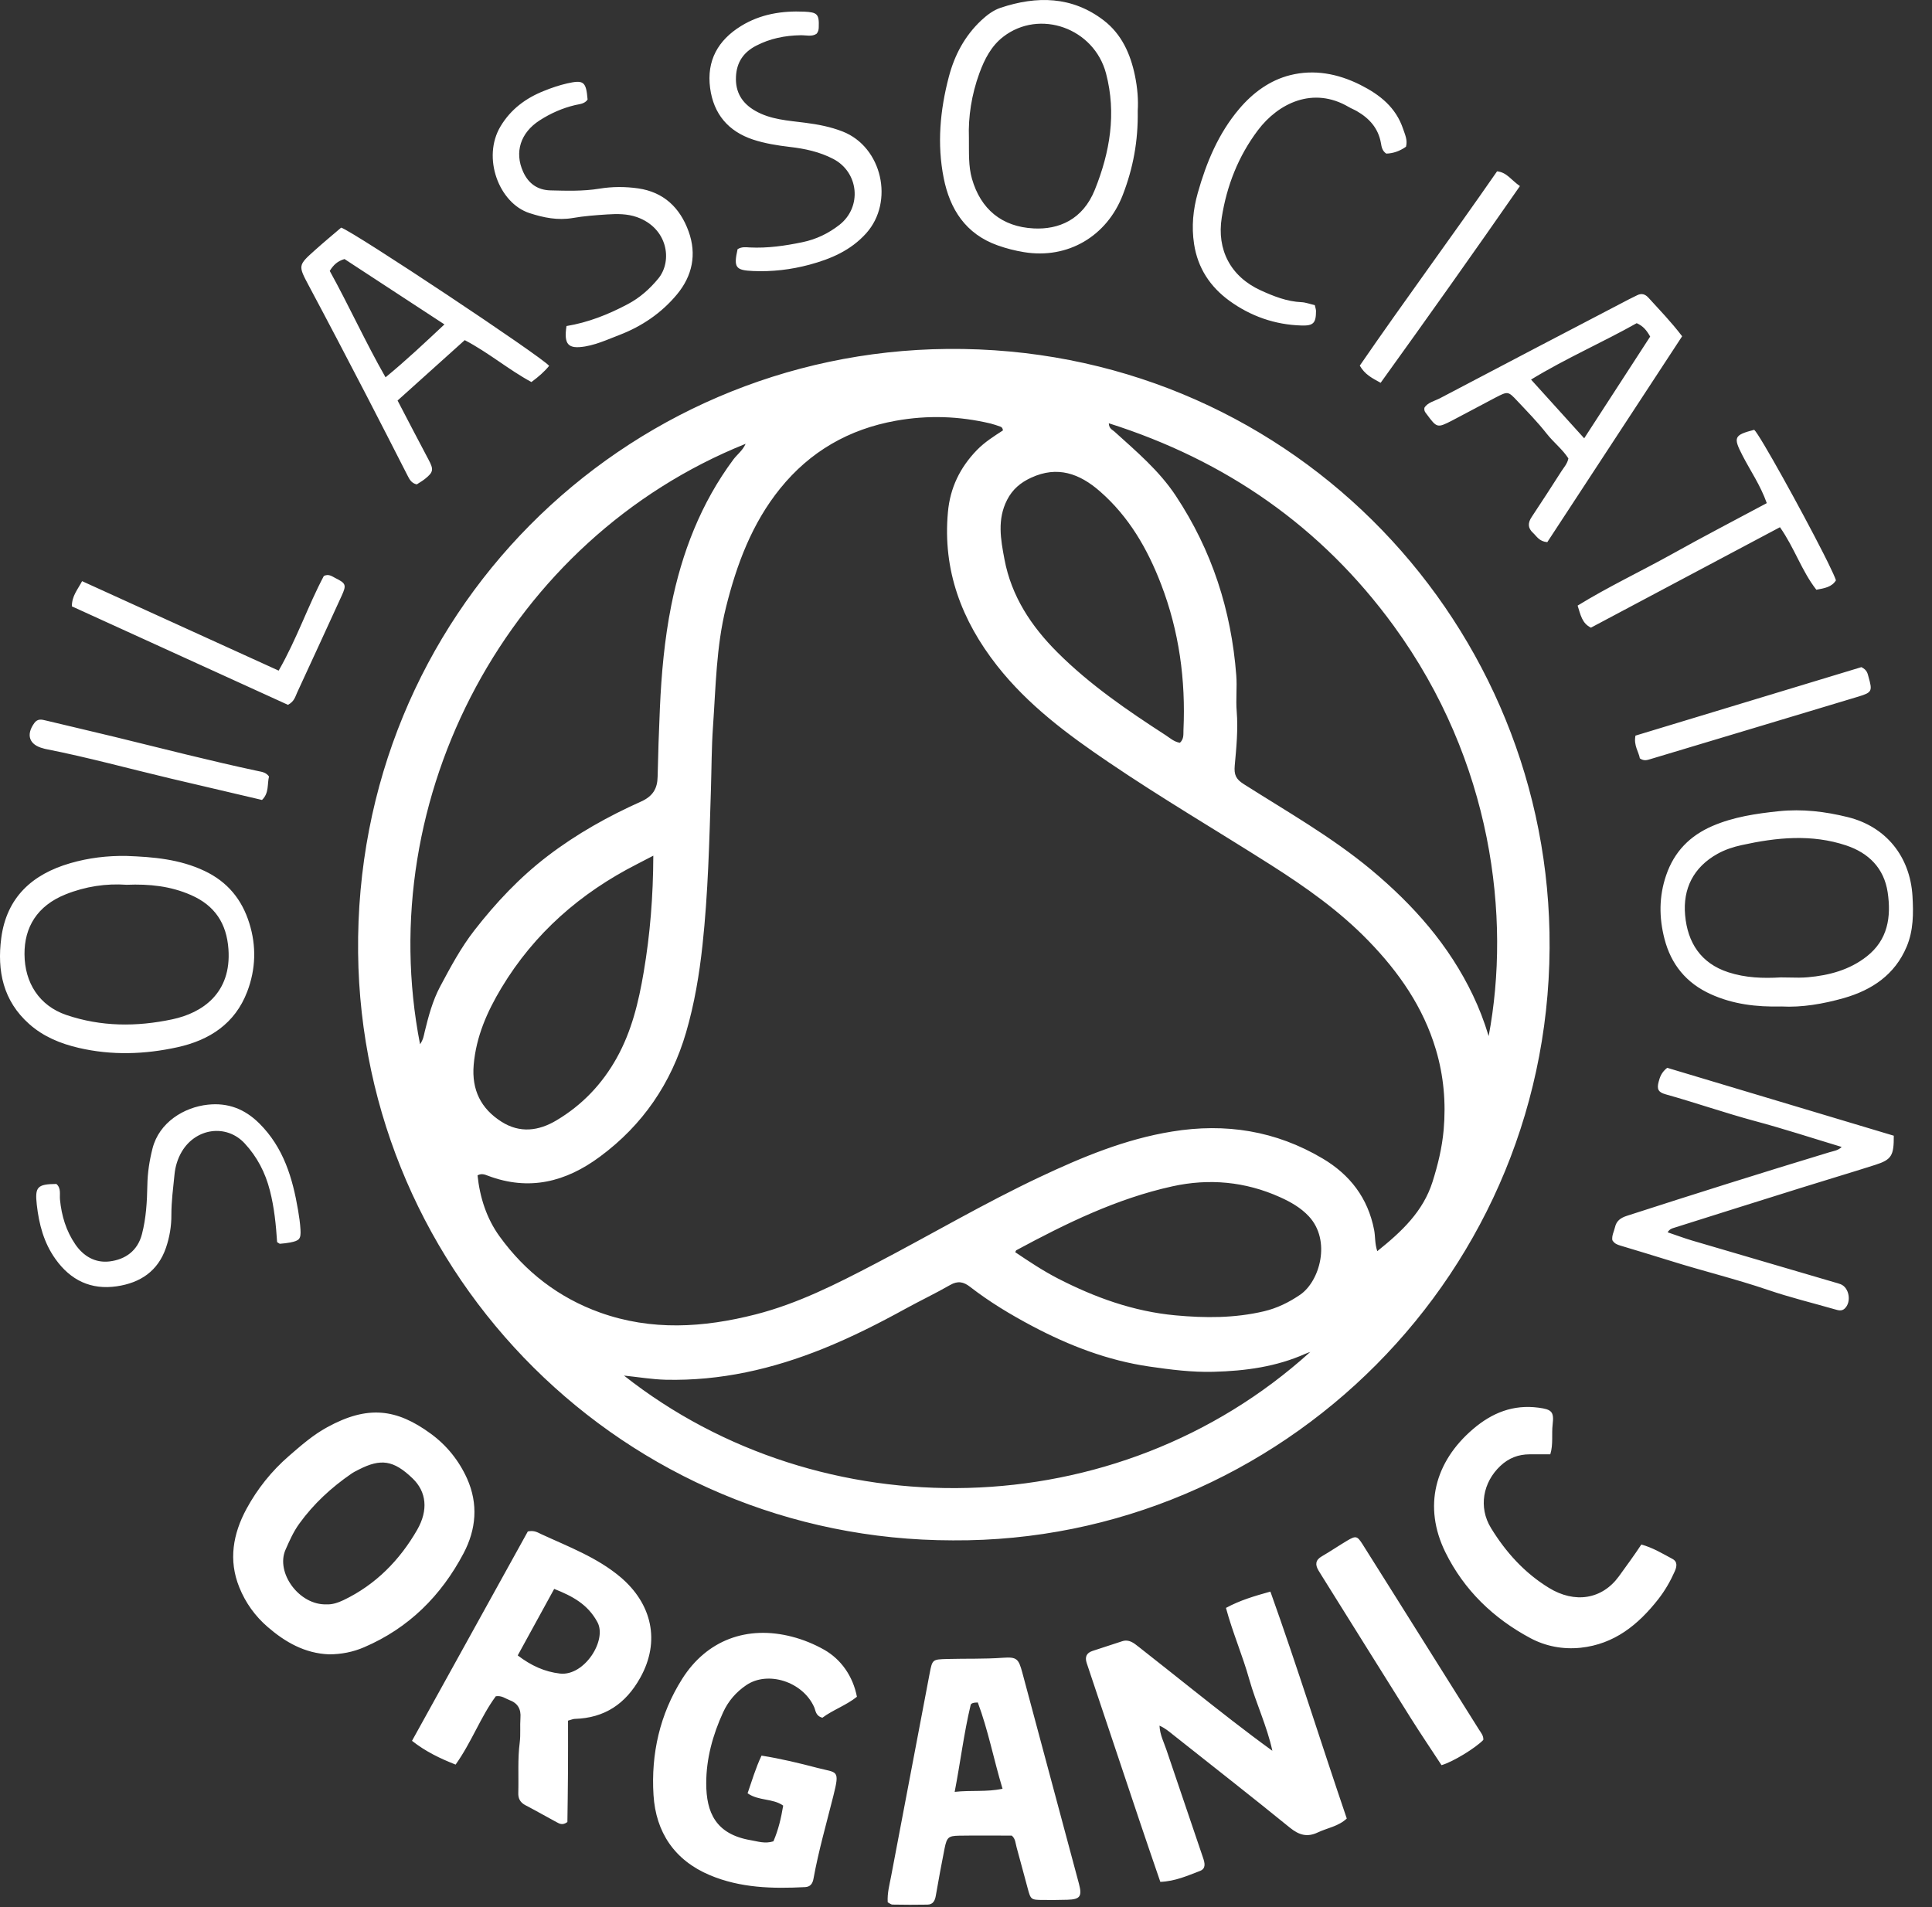 <?xml version="1.0" encoding="UTF-8"?>
<svg width="79px" height="78px" viewBox="0 0 79 78" version="1.1" xmlns="http://www.w3.org/2000/svg" xmlns:xlink="http://www.w3.org/1999/xlink">
    <rect x="0" y="0" width="79" height="78" fill="#333333" stroke="none"/>
    <title>sf_logo-soilasc</title>
    <g id="sf_logo-soilasc" stroke="none" stroke-width="1" fill="none" fill-rule="evenodd">
        <path d="M41.803,68.403 L44.117,77.033 L44.117,77.033 C44.256,77.553 44.169,77.678 43.644,77.693 C43.31,77.703 42.974,77.704 42.64,77.701 C42.159,77.698 42.146,77.686 42.025,77.235 C41.872,76.674 41.725,76.111 41.57,75.552 C41.523,75.384 41.524,75.196 41.371,75.069 C40.624,75.069 39.92,75.061 39.217,75.072 C38.781,75.081 38.718,75.139 38.626,75.584 C38.498,76.224 38.38,76.865 38.269,77.507 C38.233,77.724 38.16,77.889 37.919,77.892 C37.442,77.902 36.968,77.898 36.492,77.89 C36.431,77.889 36.371,77.832 36.299,77.796 C36.276,77.43 36.369,77.09 36.435,76.747 C36.96,73.978 37.485,71.209 38.013,68.44 C38.124,67.859 38.129,67.864 38.736,67.846 C39.494,67.825 40.251,67.851 41.009,67.796 C41.581,67.755 41.651,67.84 41.803,68.403 Z M32.387,66.935 C32.85,67.055 33.29,67.236 33.705,67.47 C34.391,67.862 34.877,68.548 35.04,69.391 C34.603,69.742 34.05,69.931 33.628,70.248 C33.349,70.173 33.357,69.964 33.29,69.812 C32.821,68.768 31.397,68.32 30.518,68.914 C30.102,69.196 29.781,69.563 29.569,70.026 C29.145,70.949 28.876,71.927 28.878,72.935 C28.879,74.121 29.264,75.013 30.698,75.257 C30.989,75.306 31.278,75.411 31.625,75.303 C31.831,74.827 31.94,74.349 32.025,73.842 C31.598,73.538 31.024,73.658 30.569,73.338 C30.748,72.826 30.896,72.31 31.139,71.798 C31.937,71.924 32.687,72.107 33.432,72.302 C34.235,72.511 34.35,72.356 34.076,73.444 C33.794,74.572 33.471,75.691 33.263,76.836 C33.227,77.035 33.131,77.165 32.922,77.175 C31.593,77.245 30.274,77.213 29.024,76.686 C27.581,76.078 26.816,74.931 26.722,73.41 C26.617,71.725 26.981,70.104 27.893,68.662 C28.899,67.068 30.554,66.459 32.387,66.935 Z M51.947,65.09 C53.051,68.176 54.016,71.279 55.07,74.371 C54.724,74.694 54.276,74.754 53.886,74.939 C53.45,75.146 53.119,75.048 52.744,74.745 C51.159,73.455 49.548,72.199 47.948,70.929 C47.787,70.801 47.632,70.669 47.412,70.573 C47.431,70.956 47.593,71.253 47.697,71.565 C48.194,73.036 48.692,74.505 49.192,75.973 C49.267,76.189 49.321,76.418 49.064,76.516 C48.56,76.706 48.062,76.936 47.446,76.961 C47.152,76.105 46.872,75.291 46.598,74.474 C46.065,72.887 45.535,71.3 45.005,69.714 C44.814,69.145 44.626,68.575 44.435,68.01 C44.354,67.763 44.426,67.597 44.678,67.515 C45.081,67.385 45.482,67.254 45.884,67.121 C46.164,67.028 46.361,67.192 46.554,67.344 C47.302,67.93 48.044,68.523 48.79,69.114 C49.85,69.953 50.911,70.792 52.027,71.6 C51.808,70.589 51.36,69.661 51.084,68.683 C50.81,67.701 50.401,66.765 50.13,65.757 C50.707,65.444 51.29,65.273 51.947,65.09 Z M22.128,62.739 C23.245,63.255 24.416,63.692 25.37,64.497 C26.653,65.582 27.018,67.118 26.177,68.618 C25.58,69.685 24.721,70.26 23.499,70.296 C23.432,70.298 23.367,70.329 23.227,70.368 C23.227,71.063 23.23,71.761 23.225,72.462 C23.222,73.162 23.209,73.861 23.201,74.514 C22.992,74.667 22.865,74.574 22.746,74.512 C22.327,74.288 21.914,74.049 21.492,73.83 C21.273,73.718 21.185,73.556 21.193,73.32 C21.213,72.633 21.162,71.947 21.252,71.262 C21.293,70.929 21.257,70.59 21.281,70.257 C21.311,69.887 21.166,69.647 20.82,69.522 C20.658,69.461 20.516,69.334 20.274,69.37 C19.654,70.21 19.289,71.239 18.63,72.165 C18.005,71.919 17.407,71.635 16.847,71.193 C18.449,68.294 20.031,65.433 21.583,62.63 C21.85,62.575 21.987,62.674 22.128,62.739 Z M39.982,69.624 C39.784,69.626 39.706,69.665 39.69,69.728 C39.414,70.883 39.272,72.064 39.037,73.28 C39.716,73.205 40.34,73.293 40.994,73.153 C40.632,71.954 40.406,70.754 39.982,69.624 Z M55.717,63.157 C56.168,63.871 56.617,64.59 57.069,65.306 C58.204,67.115 59.337,68.922 60.472,70.727 C60.557,70.862 60.668,70.985 60.653,71.156 C60.343,71.479 59.422,72.051 58.944,72.188 C58.522,71.542 58.099,70.918 57.696,70.278 C56.468,68.323 55.247,66.361 54.022,64.403 C53.986,64.341 53.947,64.282 53.911,64.222 C53.773,63.989 53.786,63.799 54.048,63.649 C54.399,63.445 54.735,63.216 55.084,63.008 C55.444,62.796 55.496,62.811 55.717,63.157 Z M22.661,64.98 C22.152,65.908 21.665,66.797 21.17,67.7 C21.72,68.121 22.274,68.37 22.897,68.442 C23.891,68.555 24.83,67.085 24.43,66.342 C24.034,65.608 23.408,65.275 22.661,64.98 Z M17.615,58.633 C18.258,59.102 18.763,59.724 19.098,60.466 C19.564,61.509 19.471,62.545 18.956,63.523 C18.041,65.257 16.715,66.583 14.89,67.365 C14.434,67.563 13.951,67.656 13.45,67.656 C12.467,67.616 11.665,67.16 10.946,66.537 C10.432,66.093 10.04,65.549 9.786,64.918 C9.333,63.802 9.53,62.724 10.078,61.708 C10.523,60.888 11.102,60.161 11.821,59.538 C12.315,59.11 12.801,58.683 13.379,58.368 C15.037,57.458 16.218,57.61 17.615,58.633 Z M62.909,57.568 C63.451,57.64 63.55,57.731 63.488,58.256 C63.441,58.654 63.518,59.065 63.392,59.476 L62.549,59.476 C62.087,59.476 61.693,59.628 61.352,59.949 C60.636,60.621 60.447,61.643 60.967,62.49 C61.57,63.475 62.335,64.324 63.333,64.936 C64.398,65.59 65.51,65.406 66.194,64.47 C66.5,64.047 66.813,63.622 67.115,63.165 C67.596,63.297 67.986,63.54 68.385,63.752 C68.604,63.869 68.566,64.07 68.48,64.264 C68.301,64.669 68.079,65.053 67.807,65.401 C66.989,66.443 66.016,67.24 64.628,67.387 C63.899,67.462 63.196,67.323 62.58,66.994 C61.071,66.187 59.868,65.034 59.103,63.483 C58.185,61.616 58.663,59.784 60.232,58.444 C61.008,57.78 61.871,57.431 62.909,57.568 Z M14.682,60.094 C14.572,60.149 14.46,60.205 14.359,60.275 C13.542,60.839 12.823,61.501 12.237,62.313 C11.996,62.646 11.838,63.008 11.674,63.38 C11.264,64.319 12.235,65.655 13.357,65.612 C13.589,65.624 13.819,65.545 14.046,65.439 C15.363,64.808 16.345,63.804 17.059,62.563 C17.519,61.76 17.441,61.009 16.872,60.462 C16.086,59.704 15.564,59.647 14.682,60.094 Z M63.359,38.123 C63.633,52.035 52.335,63.079 38.966,62.995 C25.54,62.988 14.785,52.177 14.643,38.962 C14.495,25.131 25.496,14.391 38.743,14.27 C52.483,14.145 63.101,25.102 63.359,38.123 Z M38.852,52.551 C38.257,52.893 37.635,53.188 37.032,53.519 C35.934,54.123 34.819,54.687 33.658,55.155 C31.592,55.988 29.46,56.479 27.215,56.426 C26.654,56.411 26.103,56.316 25.515,56.256 C33.567,62.608 45.638,62.476 53.576,55.29 C53.512,55.313 53.447,55.333 53.385,55.361 C52.188,55.897 50.923,56.067 49.625,56.101 C48.739,56.125 47.867,56.013 46.994,55.886 C45.297,55.639 43.718,55.03 42.216,54.235 C41.331,53.767 40.465,53.246 39.667,52.627 C39.4,52.419 39.165,52.371 38.852,52.551 Z M36.629,17.207 C34.706,17.553 33.126,18.463 31.903,19.975 C30.749,21.403 30.122,23.081 29.684,24.844 C29.286,26.449 29.269,28.093 29.154,29.725 C29.095,30.566 29.097,31.414 29.071,32.259 C29.005,34.391 28.955,36.522 28.726,38.644 C28.596,39.855 28.394,41.056 28.053,42.225 C27.445,44.302 26.284,46.008 24.532,47.303 C23.135,48.339 21.636,48.717 19.956,48.084 C19.832,48.038 19.694,47.973 19.527,48.068 C19.62,48.968 19.897,49.831 20.426,50.561 C21.471,52.009 22.848,53.074 24.537,53.679 C26.637,54.431 28.762,54.299 30.89,53.756 C32.634,53.311 34.219,52.502 35.797,51.677 C38.048,50.503 40.238,49.209 42.537,48.127 C44.263,47.314 46.019,46.585 47.922,46.276 C50.114,45.917 52.172,46.243 54.087,47.381 C55.202,48.043 55.933,48.992 56.187,50.292 C56.241,50.56 56.21,50.843 56.317,51.168 C57.317,50.367 58.193,49.547 58.578,48.327 C58.796,47.636 58.966,46.939 59.031,46.212 C59.13,45.09 59.033,43.996 58.713,42.921 C58.199,41.191 57.2,39.756 55.955,38.474 C54.768,37.249 53.387,36.277 51.957,35.367 C49.755,33.968 47.503,32.646 45.342,31.18 C43.658,30.04 42.035,28.836 40.766,27.218 C39.322,25.376 38.542,23.321 38.761,20.943 C38.85,19.95 39.255,19.12 39.943,18.409 C40.262,18.08 40.647,17.838 41.011,17.602 C41,17.501 40.957,17.468 40.907,17.448 C40.775,17.403 40.642,17.354 40.505,17.32 C39.222,17.016 37.937,16.972 36.629,17.207 Z M47.94,48.516 C45.664,49.017 43.589,50.033 41.554,51.132 C41.543,51.139 41.538,51.161 41.513,51.21 C42.076,51.589 42.643,51.967 43.252,52.282 C44.765,53.06 46.34,53.632 48.059,53.792 C49.281,53.906 50.484,53.909 51.683,53.627 C52.223,53.5 52.709,53.259 53.164,52.949 C53.971,52.394 54.439,50.728 53.517,49.741 C53.19,49.39 52.77,49.152 52.335,48.957 C50.92,48.321 49.442,48.185 47.94,48.516 Z M68.171,43.669 C71.232,44.585 74.344,45.52 77.437,46.446 C77.444,47.262 77.344,47.426 76.682,47.638 C75.674,47.961 74.658,48.26 73.647,48.578 C71.915,49.119 70.184,49.665 68.453,50.212 C68.372,50.238 68.28,50.256 68.189,50.396 C68.528,50.51 68.85,50.631 69.177,50.729 C71.123,51.301 73.067,51.87 75.011,52.441 C75.095,52.465 75.182,52.488 75.263,52.519 C75.619,52.659 75.717,53.251 75.428,53.517 C75.304,53.631 75.167,53.587 75.03,53.547 C74.115,53.284 73.187,53.059 72.287,52.751 C70.968,52.302 69.613,51.976 68.284,51.557 C67.612,51.345 66.935,51.146 66.262,50.941 C66.142,50.903 66.023,50.872 65.929,50.719 C65.901,50.525 65.997,50.367 66.035,50.197 C66.095,49.923 66.273,49.802 66.534,49.719 C69.287,48.829 72.043,47.96 74.81,47.121 C74.973,47.072 75.154,47.056 75.307,46.906 C74.112,46.546 72.941,46.162 71.752,45.844 C70.526,45.513 69.327,45.094 68.104,44.752 C67.804,44.669 67.742,44.538 67.824,44.235 C67.873,44.051 67.933,43.861 68.171,43.669 Z M10.604,45.944 C11.597,46.932 11.966,48.18 12.189,49.497 C12.233,49.758 12.272,50.021 12.287,50.285 C12.308,50.67 12.246,50.738 11.866,50.813 C11.729,50.839 11.589,50.854 11.45,50.865 C11.423,50.867 11.392,50.831 11.331,50.797 C11.286,50.101 11.216,49.388 11.036,48.688 C10.849,47.953 10.513,47.307 10.001,46.756 C9.257,45.958 8.009,46.13 7.435,47.095 C7.261,47.389 7.166,47.711 7.134,48.046 C7.08,48.589 7.007,49.132 7.008,49.678 C7.011,50.138 6.936,50.591 6.786,51.03 C6.457,51.987 5.736,52.462 4.779,52.604 C3.719,52.76 2.886,52.358 2.268,51.49 C1.791,50.823 1.594,50.066 1.504,49.266 C1.424,48.543 1.522,48.426 2.305,48.419 C2.509,48.594 2.432,48.842 2.453,49.06 C2.517,49.721 2.703,50.339 3.08,50.89 C3.414,51.379 3.897,51.656 4.474,51.588 C5.125,51.51 5.629,51.154 5.805,50.469 C5.974,49.817 6.013,49.148 6.025,48.478 C6.033,47.964 6.11,47.464 6.237,46.965 C6.511,45.896 7.53,45.28 8.499,45.177 C9.319,45.089 10.007,45.35 10.604,45.944 Z M26.714,34.994 C26.448,35.133 26.248,35.237 26.047,35.34 C23.735,36.519 21.849,38.164 20.504,40.4 C19.919,41.374 19.469,42.391 19.369,43.551 C19.283,44.573 19.663,45.338 20.506,45.874 C21.258,46.352 22.024,46.254 22.753,45.819 C23.805,45.193 24.623,44.335 25.219,43.264 C25.829,42.169 26.114,40.98 26.321,39.756 C26.584,38.208 26.708,36.654 26.714,34.994 Z M5.175,35.005 C6.269,35.045 7.345,35.135 8.364,35.618 C9.307,36.065 9.893,36.787 10.194,37.754 C10.488,38.69 10.46,39.634 10.109,40.554 C9.609,41.867 8.562,42.54 7.259,42.827 C5.925,43.121 4.571,43.168 3.223,42.855 C2.474,42.681 1.778,42.397 1.196,41.88 C0.126,40.932 -0.124,39.704 0.051,38.364 C0.271,36.696 1.32,35.751 2.874,35.301 C3.624,35.083 4.392,34.991 5.175,35.005 Z M30.489,18.15 C20.807,22.036 15.199,32.6 17.176,42.706 C17.314,42.505 17.329,42.347 17.366,42.194 C17.521,41.559 17.688,40.93 17.996,40.348 C18.42,39.555 18.839,38.766 19.397,38.048 C20.277,36.917 21.248,35.884 22.391,35.01 C23.575,34.105 24.866,33.383 26.218,32.778 C26.696,32.562 26.882,32.248 26.89,31.767 C26.91,30.832 26.942,29.901 26.983,28.968 C27.045,27.554 27.171,26.154 27.446,24.771 C27.88,22.603 28.661,20.576 29.992,18.786 C30.144,18.584 30.364,18.43 30.489,18.15 Z M45.339,17.31 C45.35,17.537 45.486,17.572 45.572,17.652 C46.472,18.468 47.399,19.247 48.082,20.281 C49.558,22.512 50.347,24.958 50.551,27.613 C50.59,28.107 50.528,28.6 50.569,29.091 C50.629,29.833 50.556,30.571 50.489,31.304 C50.455,31.683 50.536,31.863 50.854,32.065 C52.624,33.19 54.45,34.224 56.073,35.574 C57.801,37.016 59.256,38.66 60.231,40.707 C60.474,41.217 60.681,41.744 60.872,42.372 C61.785,37.525 61.029,31.139 56.988,25.593 C54.039,21.547 50.135,18.833 45.339,17.31 Z M2.68,36.577 C1.519,37.043 0.993,37.922 1.002,39.026 C1.008,40.187 1.603,41.13 2.711,41.508 C4.139,41.992 5.581,41.996 7.042,41.687 C8.28,41.425 9.469,40.613 9.341,38.816 C9.266,37.762 8.784,37.03 7.807,36.603 C6.978,36.239 6.111,36.146 5.181,36.184 C4.345,36.125 3.497,36.249 2.68,36.577 Z M75.56,33.418 C77.119,33.805 78.105,35.029 78.202,36.646 C78.244,37.357 78.242,38.056 77.963,38.717 C77.481,39.863 76.545,40.488 75.398,40.817 C74.549,41.057 73.679,41.207 72.843,41.161 C71.811,41.186 70.858,41.068 69.955,40.659 C68.955,40.207 68.33,39.442 68.06,38.392 C67.836,37.523 67.833,36.66 68.13,35.793 C68.461,34.826 69.102,34.178 70.022,33.78 C70.889,33.407 71.804,33.273 72.738,33.175 C73.704,33.076 74.632,33.188 75.56,33.418 Z M71.219,34.561 C70.873,34.636 70.539,34.746 70.227,34.919 C69.244,35.468 68.807,36.347 68.905,37.428 C69.004,38.537 69.537,39.393 70.672,39.762 C71.372,39.99 72.089,40.016 72.815,39.972 L73.556,39.982 C73.679,39.981 73.802,39.977 73.924,39.966 C74.796,39.889 75.628,39.666 76.329,39.116 C77.197,38.438 77.337,37.497 77.187,36.489 C77.037,35.502 76.409,34.883 75.494,34.576 C74.077,34.102 72.645,34.247 71.219,34.561 Z M1.881,29.467 C2.821,29.693 3.765,29.912 4.706,30.14 L7.627,30.859 C8.602,31.096 9.578,31.326 10.559,31.535 C10.712,31.567 10.875,31.585 11,31.755 C10.922,32.061 11.01,32.433 10.713,32.715 C9.459,32.42 8.212,32.128 6.964,31.835 C5.268,31.433 3.589,30.97 1.878,30.634 C1.844,30.63 1.809,30.616 1.777,30.608 C1.193,30.465 1.05,30.051 1.407,29.565 C1.54,29.384 1.703,29.423 1.881,29.467 Z M76.113,27.283 C76.355,27.403 76.366,27.552 76.405,27.685 C76.568,28.259 76.55,28.318 75.997,28.486 C73.165,29.342 70.33,30.189 67.498,31.041 C67.362,31.081 67.229,31.136 67.054,31.015 C67.009,30.748 66.793,30.485 66.875,30.084 C69.97,29.146 73.08,28.204 76.113,27.283 Z M42.164,19.536 C41.73,19.735 41.402,20.01 41.179,20.446 C40.771,21.245 40.918,22.057 41.073,22.874 C41.357,24.387 42.17,25.612 43.234,26.675 C44.56,28.001 46.102,29.056 47.671,30.071 C47.842,30.183 48.004,30.336 48.247,30.377 C48.42,30.214 48.384,30.028 48.392,29.857 C48.486,27.809 48.216,25.816 47.477,23.893 C46.921,22.444 46.161,21.128 44.974,20.092 C44.145,19.368 43.242,19.037 42.164,19.536 Z M13.709,23.638 C14.151,23.858 14.174,23.922 13.967,24.373 C13.365,25.689 12.762,27.002 12.154,28.315 C12.075,28.486 12.035,28.688 11.775,28.825 C8.853,27.493 5.892,26.144 2.938,24.797 C2.94,24.37 3.17,24.121 3.357,23.767 C6.032,24.985 8.687,26.193 11.395,27.426 C12.142,26.12 12.592,24.778 13.241,23.556 C13.439,23.457 13.573,23.569 13.709,23.638 Z M71.73,17.577 C71.956,17.776 73.663,20.867 74.552,22.619 L74.742,22.998 C74.914,23.349 75.034,23.611 75.073,23.733 C74.898,24.013 74.605,24.056 74.271,24.118 C73.674,23.356 73.379,22.41 72.783,21.561 C70.177,22.945 67.614,24.309 65.053,25.669 C64.685,25.486 64.633,25.148 64.509,24.767 C65.768,23.992 67.103,23.364 68.388,22.649 C69.659,21.938 70.952,21.269 72.244,20.576 C71.983,19.84 71.577,19.26 71.255,18.635 C70.866,17.883 70.9,17.794 71.73,17.577 Z M67.41,12.18 C67.858,12.674 68.326,13.152 68.783,13.752 C66.925,16.588 65.086,19.396 63.269,22.172 C62.935,22.142 62.837,21.932 62.685,21.792 C62.468,21.593 62.468,21.382 62.635,21.136 C63.046,20.521 63.445,19.898 63.845,19.275 C63.947,19.114 64.088,18.97 64.132,18.747 C63.892,18.373 63.523,18.091 63.243,17.733 C62.874,17.263 62.452,16.832 62.043,16.397 C61.666,15.994 61.658,15.997 61.144,16.263 C60.551,16.573 59.963,16.894 59.368,17.203 C58.77,17.509 58.755,17.501 58.343,16.945 C58.289,16.875 58.223,16.813 58.245,16.676 C58.375,16.459 58.657,16.403 58.882,16.286 C61.454,14.929 64.032,13.587 66.609,12.24 C66.718,12.183 66.831,12.129 66.942,12.075 C67.124,11.984 67.271,12.025 67.41,12.18 Z M13.95,9.309 C14.471,9.479 22.156,14.588 22.454,14.962 C22.258,15.203 22.023,15.407 21.73,15.624 C20.796,15.12 19.975,14.417 19.003,13.91 C18.08,14.738 17.183,15.547 16.257,16.38 C16.699,17.223 17.1,18.006 17.516,18.784 C17.738,19.198 17.731,19.303 17.377,19.586 C17.268,19.673 17.144,19.741 17.041,19.81 C16.82,19.761 16.741,19.598 16.662,19.443 C16.099,18.347 15.544,17.246 14.975,16.154 C14.204,14.668 13.428,13.184 12.64,11.707 C12.187,10.855 12.174,10.859 12.89,10.221 C13.242,9.905 13.605,9.604 13.95,9.309 Z M66.925,13.217 C65.523,14.006 64.029,14.655 62.605,15.523 C63.333,16.328 64.013,17.079 64.778,17.925 C65.72,16.472 66.606,15.107 67.476,13.765 C67.325,13.497 67.183,13.331 66.925,13.217 Z M61.215,7.007 C61.615,7.046 61.791,7.364 62.15,7.61 C60.257,10.335 58.37,12.995 56.455,15.655 C56.09,15.456 55.811,15.315 55.602,14.953 C57.429,12.295 59.361,9.683 61.215,7.007 Z M14.087,10.594 C13.803,10.678 13.64,10.828 13.483,11.079 C14.276,12.514 14.944,13.993 15.765,15.431 C16.621,14.727 17.366,14.022 18.173,13.267 C16.758,12.341 15.409,11.459 14.087,10.594 Z M24.027,4.071 C23.906,4.252 23.697,4.255 23.515,4.298 C22.995,4.422 22.515,4.634 22.065,4.924 C21.281,5.429 21.03,6.224 21.39,7.023 C21.608,7.51 21.984,7.771 22.502,7.786 C23.171,7.802 23.839,7.825 24.508,7.716 C25.031,7.629 25.57,7.629 26.093,7.704 C27.137,7.854 27.805,8.492 28.156,9.461 C28.497,10.402 28.311,11.282 27.681,12.041 C27.05,12.8 26.246,13.347 25.323,13.701 L24.775,13.917 C24.5,14.023 24.22,14.119 23.923,14.169 C23.238,14.281 23.048,14.1 23.164,13.334 C24.042,13.19 24.875,12.862 25.671,12.438 C26.162,12.178 26.563,11.822 26.917,11.393 C27.513,10.669 27.303,9.324 26.041,8.878 C25.648,8.741 25.24,8.743 24.836,8.769 C24.361,8.8 23.885,8.834 23.417,8.916 C22.802,9.02 22.23,8.903 21.651,8.715 C20.403,8.311 19.697,6.444 20.47,5.162 C20.889,4.466 21.499,4.014 22.24,3.719 C22.549,3.593 22.866,3.486 23.195,3.41 C23.867,3.26 23.965,3.334 24.027,4.071 Z M55.623,3.47 C56.428,3.875 57.079,4.393 57.374,5.274 C57.451,5.505 57.565,5.732 57.491,6.001 C57.24,6.177 56.97,6.275 56.684,6.282 C56.515,6.166 56.493,6.004 56.466,5.849 C56.36,5.246 55.993,4.84 55.482,4.545 C55.375,4.483 55.257,4.439 55.153,4.377 C53.687,3.514 52.265,4.23 51.44,5.321 C50.634,6.389 50.163,7.596 49.957,8.899 C49.749,10.217 50.321,11.313 51.551,11.875 C52.079,12.115 52.62,12.332 53.217,12.358 C53.39,12.366 53.558,12.433 53.763,12.479 C53.788,12.594 53.814,12.661 53.812,12.728 C53.811,13.209 53.703,13.327 53.222,13.312 C52.133,13.281 51.138,12.932 50.264,12.296 C49.486,11.727 48.976,10.965 48.826,9.979 C48.716,9.264 48.786,8.568 48.977,7.891 C49.328,6.647 49.819,5.46 50.67,4.455 C51.231,3.791 51.924,3.283 52.754,3.074 C53.734,2.828 54.701,3.009 55.623,3.47 Z M32.892,0.477 C33.42,0.502 33.499,0.58 33.479,1.11 C33.477,1.198 33.469,1.286 33.389,1.381 C33.203,1.51 32.969,1.438 32.745,1.441 C32.099,1.451 31.486,1.573 30.912,1.873 C30.398,2.142 30.121,2.55 30.094,3.137 C30.064,3.768 30.341,4.22 30.876,4.528 C31.507,4.893 32.222,4.929 32.916,5.019 C33.445,5.086 33.963,5.185 34.457,5.379 C36.07,6.01 36.573,8.251 35.42,9.539 C34.785,10.246 33.971,10.59 33.096,10.826 C32.346,11.027 31.574,11.118 30.793,11.084 C30.079,11.053 29.991,10.942 30.16,10.19 C30.34,10.082 30.504,10.112 30.659,10.12 C31.388,10.156 32.099,10.053 32.81,9.905 C33.376,9.789 33.88,9.544 34.33,9.192 C35.258,8.458 35.116,7.041 34.069,6.498 C33.513,6.209 32.91,6.079 32.297,6.009 C31.785,5.948 31.281,5.869 30.795,5.709 C29.78,5.373 29.177,4.66 29.037,3.6 C28.888,2.481 29.358,1.646 30.301,1.064 C31.095,0.575 31.974,0.436 32.892,0.477 Z M45.131,0.833 C45.863,1.396 46.223,2.2 46.407,3.087 C46.512,3.589 46.551,4.098 46.522,4.532 C46.543,5.773 46.331,6.885 45.912,7.969 C45.259,9.664 43.66,10.608 41.867,10.311 C41.502,10.251 41.147,10.161 40.794,10.035 C39.485,9.569 38.841,8.556 38.588,7.281 C38.312,5.895 38.439,4.506 38.798,3.142 C39.03,2.257 39.446,1.471 40.124,0.833 C40.361,0.613 40.615,0.419 40.915,0.318 C42.397,-0.176 43.836,-0.158 45.131,0.833 Z M41.021,1.505 C40.53,1.885 40.258,2.42 40.049,2.989 C39.723,3.876 39.589,4.794 39.619,5.623 C39.625,6.267 39.596,6.794 39.744,7.312 C40.098,8.547 40.959,9.277 42.272,9.342 C43.276,9.393 44.271,8.998 44.768,7.761 C45.385,6.228 45.657,4.644 45.227,3.007 C44.739,1.149 42.51,0.354 41.021,1.505 Z" id="Combined-Shape" fill="#FFFFFF"></path>
    </g>
</svg>
